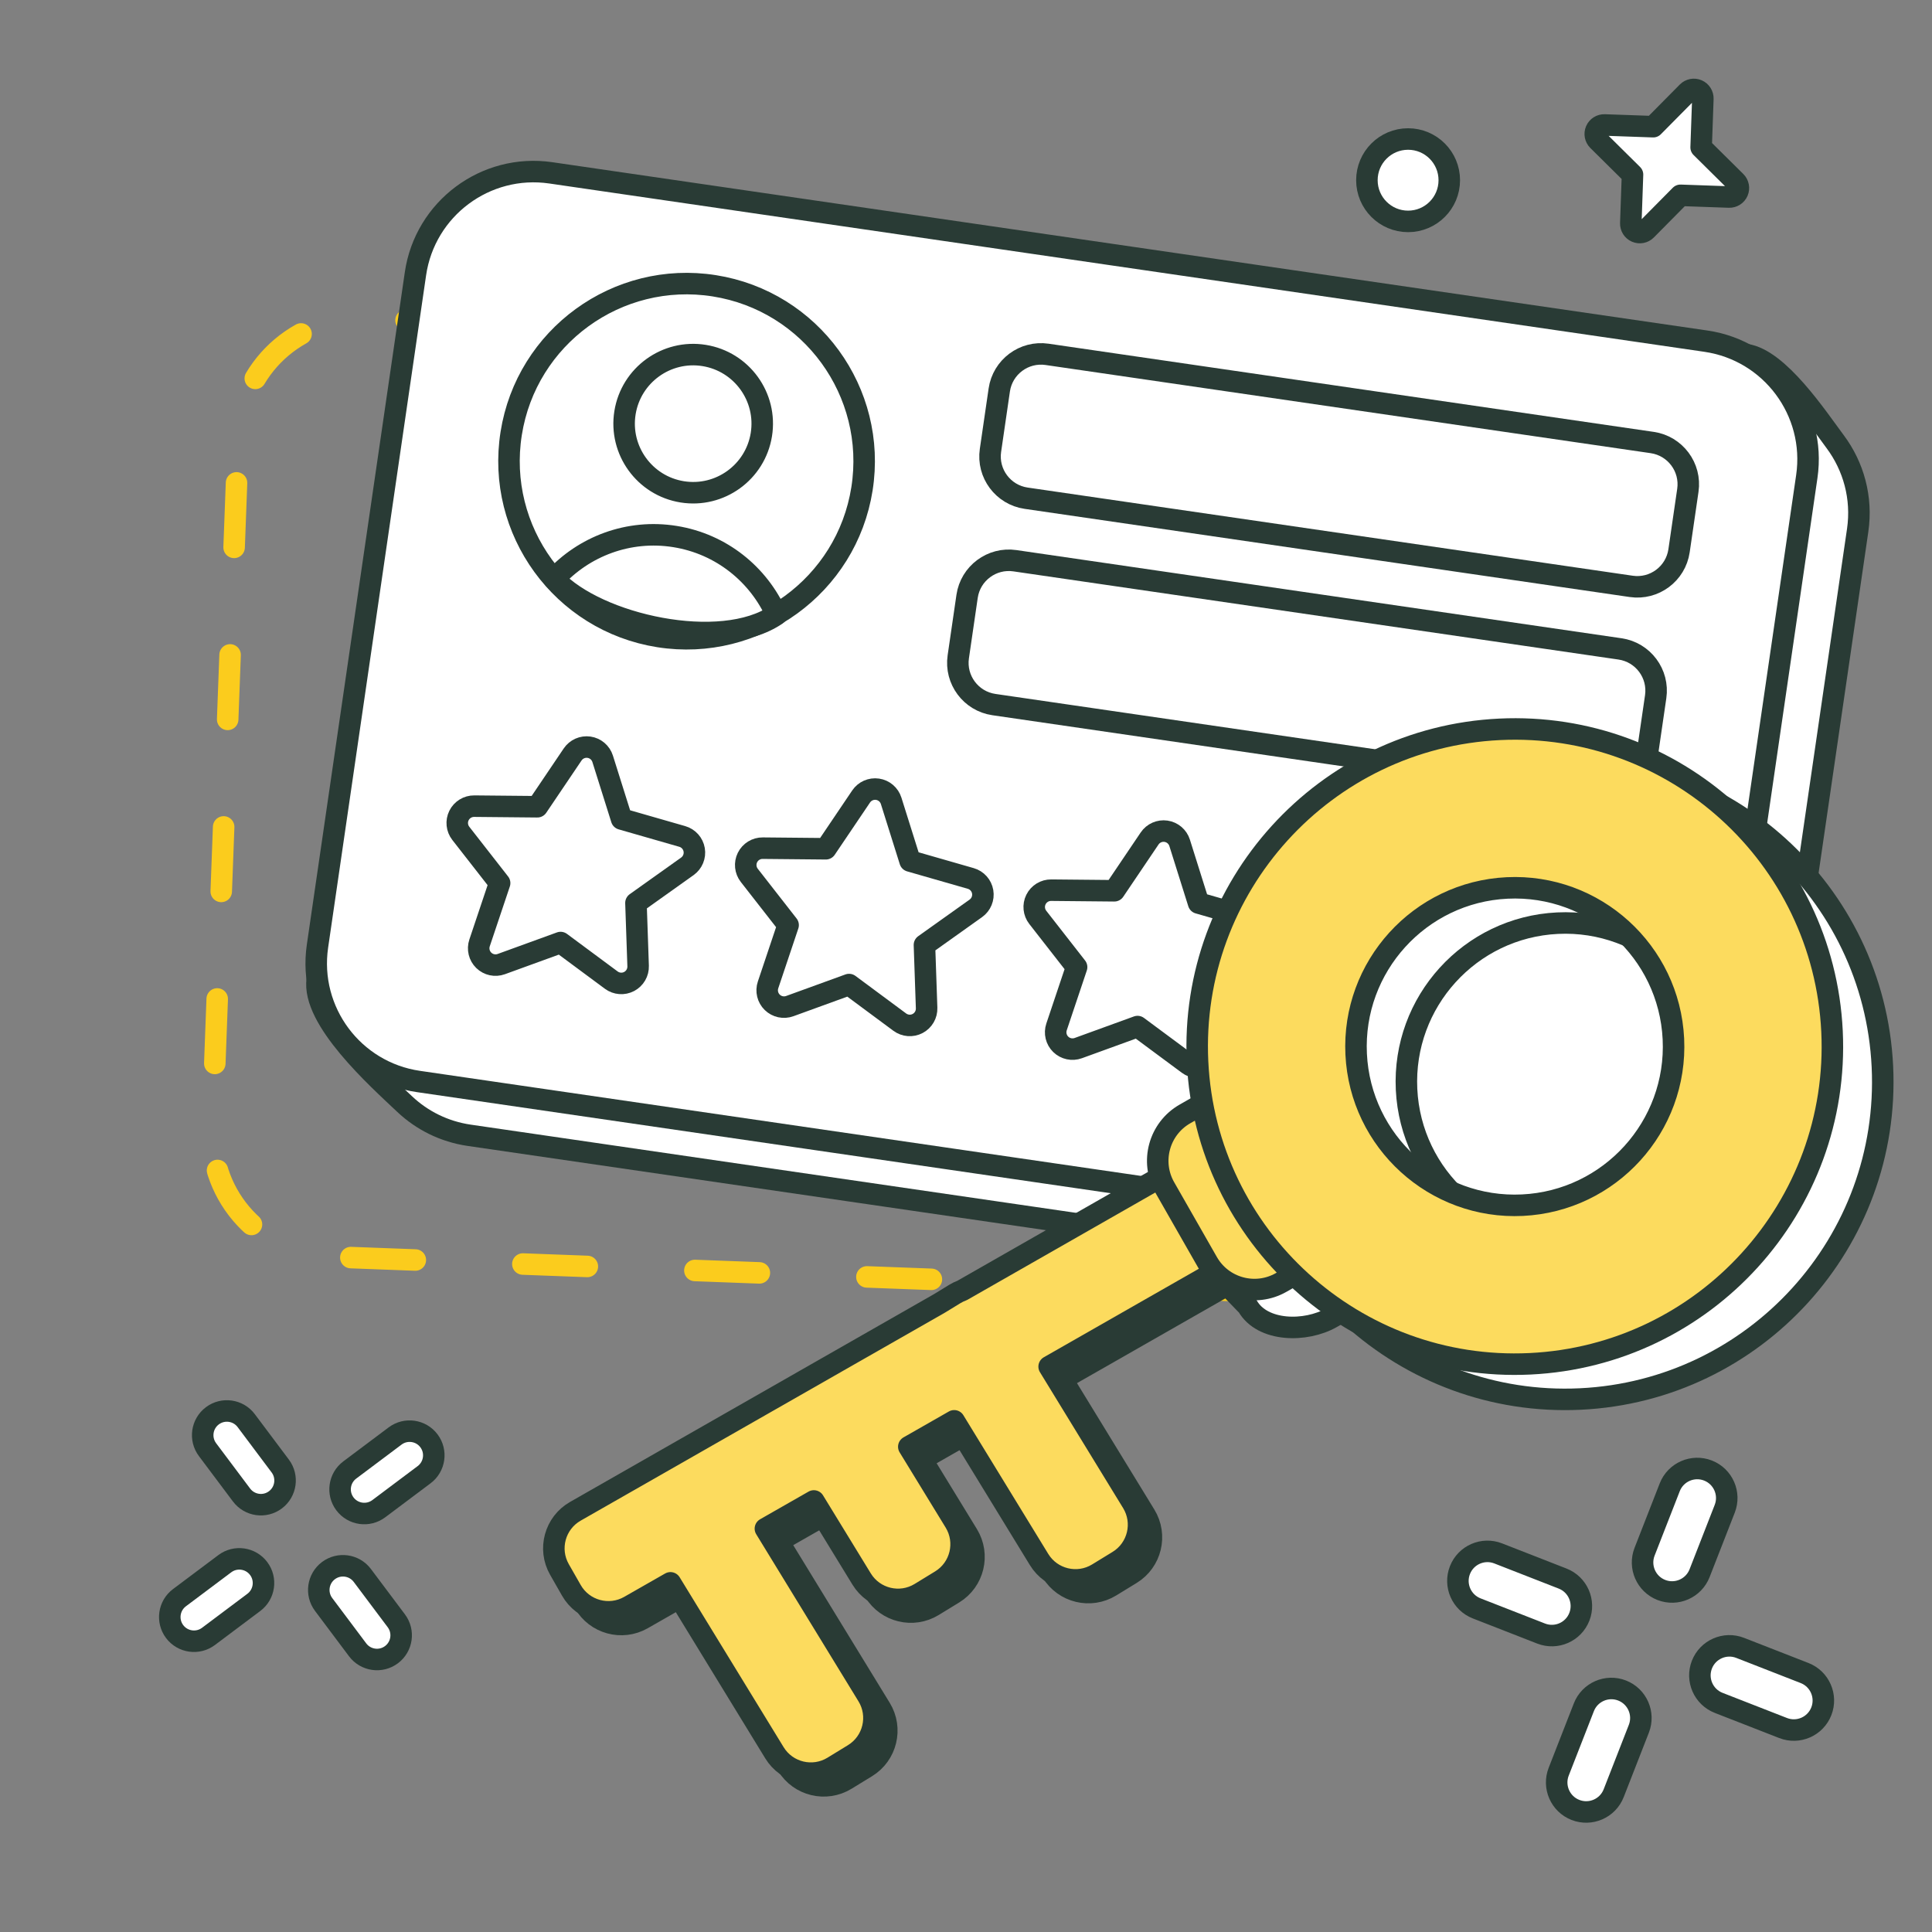 <?xml version="1.0" encoding="UTF-8" standalone="no"?>
<!DOCTYPE svg PUBLIC "-//W3C//DTD SVG 1.1//EN" "http://www.w3.org/Graphics/SVG/1.1/DTD/svg11.dtd">
<svg width="100%" height="100%" viewBox="0 0 300 300" version="1.1" xmlns="http://www.w3.org/2000/svg" xmlns:xlink="http://www.w3.org/1999/xlink" xml:space="preserve" xmlns:serif="http://www.serif.com/" style="fill-rule:evenodd;clip-rule:evenodd;stroke-linecap:round;stroke-linejoin:round;stroke-miterlimit:1.5;">
    <rect x="0" y="0" width="300" height="300" fill="#808080" stroke="none"/>
    <rect id="FL_4" x="0" y="-0" width="300" height="300" style="fill:none;"/>
    <g>
        <circle cx="218.648" cy="27.982" r="6.396" style="fill:white;stroke:rgb(41,59,53);stroke-width:3.34px;"/>
        <path d="M275.238,76.639C275.629,66.188 267.462,57.386 257.011,56.995L56.645,49.495C46.194,49.104 37.392,57.271 37,67.722L32.966,175.51C32.575,185.961 40.742,194.764 51.193,195.155L251.559,202.654C262.01,203.045 270.813,194.878 271.204,184.427L275.238,76.639Z" style="fill:none;stroke:rgb(251,204,29);stroke-width:3.34px;stroke-dasharray:10.02,16.71,0,0;"/>
        <path d="M288.458,82.347C289.196,77.285 287.809,72.4 284.973,68.596C282.136,64.792 276.193,55.799 271.131,55.061L93.425,35.196C83.301,33.721 73.885,40.742 72.41,50.865L49.267,152.065C48.361,158.278 58.586,167.434 62.834,171.442C65.508,173.964 68.955,175.719 72.865,176.288L252.229,202.425C262.352,203.9 271.769,196.879 273.244,186.755L288.458,82.347Z" style="fill:white;stroke:rgb(41,59,53);stroke-width:3.34px;"/>
        <path d="M280.56,73.99C282.035,63.867 275.014,54.451 264.891,52.975L85.527,26.839C75.404,25.364 65.987,32.385 64.512,42.509L49.298,146.917C47.823,157.04 54.844,166.457 64.967,167.932L244.332,194.068C254.455,195.543 263.871,188.522 265.346,178.399L280.56,73.99Z" style="fill:white;stroke:rgb(41,59,53);stroke-width:3.34px;"/>
        <path d="M151.409,202.344L194.268,177.871C197.44,176.06 201.486,177.165 203.297,180.337L205.148,183.578C206.959,186.75 205.855,190.796 202.683,192.607L164.91,214.176L177.822,235.274C179.728,238.39 178.747,242.467 175.631,244.374L172.447,246.322C169.331,248.229 165.254,247.248 163.348,244.132L150.167,222.594L143.118,226.619L150.268,238.303C152.174,241.418 151.193,245.495 148.077,247.402L144.893,249.351C141.777,251.257 137.7,250.276 135.794,247.16L128.375,235.037L120.851,239.334L136.731,265.284C138.638,268.399 137.656,272.476 134.541,274.383L131.357,276.332C128.241,278.238 124.164,277.257 122.257,274.141L106.108,247.752L99.751,251.382C96.579,253.193 92.533,252.088 90.722,248.916L88.871,245.675C87.06,242.503 88.165,238.457 91.337,236.646L147.871,204.364L150.254,202.906C150.627,202.678 151.014,202.491 151.409,202.344Z" style="fill:white;stroke:rgb(41,59,53);stroke-width:3.34px;"/>
        <path d="M149.409,200.374L192.268,175.901C195.44,174.09 199.486,175.195 201.297,178.367L203.148,181.609C204.959,184.781 203.855,188.826 200.683,190.637L162.91,212.206L175.822,233.305C177.728,236.42 176.747,240.497 173.631,242.404L170.447,244.353C167.331,246.259 163.254,245.278 161.348,242.162L148.167,220.624L141.118,224.649L148.268,236.333C150.174,239.448 149.193,243.526 146.077,245.432L142.893,247.381C139.777,249.287 135.7,248.306 133.794,245.19L126.375,233.068L118.851,237.364L134.731,263.314C136.638,266.429 135.656,270.507 132.541,272.413L129.357,274.362C126.241,276.268 122.164,275.287 120.257,272.171L104.108,245.782L97.751,249.412C94.579,251.223 90.533,250.118 88.722,246.947L86.871,243.705C85.06,240.533 86.165,236.487 89.337,234.676L145.871,202.394L148.254,200.936C148.627,200.708 149.014,200.521 149.409,200.374Z" style="fill:rgb(252,219,94);stroke:rgb(41,59,53);stroke-width:3.34px;"/>
        <path d="M188.462,197.365C186.169,193.348 187.804,180.733 191.821,178.44L198.059,174.878C202.075,172.584 207.198,173.983 209.491,178L216.122,189.612C218.415,193.628 217.016,198.751 213,201.045L206.762,204.606C202.746,206.9 196.015,206.813 193.721,202.796L188.462,197.365Z" style="fill:white;stroke:rgb(41,59,53);stroke-width:3.34px;"/>
        <path d="M180.875,184.405C178.582,180.388 179.981,175.265 183.997,172.972L190.235,169.41C194.251,167.117 199.374,168.515 201.668,172.532L208.298,184.144C210.592,188.161 209.193,193.283 205.176,195.577L198.939,199.139C194.922,201.432 189.799,200.033 187.506,196.017L180.875,184.405Z" style="fill:rgb(252,219,94);stroke:rgb(41,59,53);stroke-width:3.34px;"/>
        <path d="M262.09,76.137C262.611,72.562 260.131,69.236 256.556,68.715L162.588,55.023C159.013,54.502 155.687,56.981 155.166,60.557L153.799,69.939C153.278,73.514 155.758,76.839 159.333,77.36L253.301,91.053C256.876,91.574 260.201,89.094 260.722,85.519L262.09,76.137Z" style="fill:white;stroke:rgb(41,59,53);stroke-width:3.34px;"/>
        <path d="M257.093,108.184C257.614,104.608 255.134,101.283 251.559,100.762L157.591,87.069C154.016,86.548 150.69,89.028 150.169,92.603L148.802,101.985C148.281,105.56 150.761,108.886 154.336,109.407L248.304,123.1C251.879,123.621 255.205,121.141 255.725,117.566L257.093,108.184Z" style="fill:white;stroke:rgb(41,59,53);stroke-width:3.34px;"/>
        <path d="M110.911,44.376C125.942,46.749 136.219,60.879 133.847,75.911C131.474,90.942 117.344,101.219 102.313,98.847C87.281,96.474 77.004,82.344 79.376,67.313C81.749,52.281 95.879,42.004 110.911,44.376Z" style="fill:none;stroke:rgb(41,59,53);stroke-width:3.34px;"/>
        <path d="M109.339,55.199C115.183,56.139 119.163,61.646 118.223,67.489C117.283,73.332 111.776,77.313 105.933,76.373C100.09,75.433 96.109,69.926 97.049,64.083C97.989,58.24 103.496,54.259 109.339,55.199Z" style="fill:white;stroke:rgb(41,59,53);stroke-width:3.34px;"/>
        <path d="M120.568,95.446C111.983,101.343 92.708,97.059 86.055,89.894C90.638,84.854 97.595,82.152 104.816,83.314C112.038,84.476 117.797,89.223 120.568,95.446Z" style="fill:white;stroke:rgb(41,59,53);stroke-width:3.34px;"/>
        <path d="M88.92,117.151C89.482,116.32 90.47,115.883 91.464,116.027C92.457,116.172 93.28,116.873 93.581,117.83L96.52,127.177L105.938,129.883C106.903,130.16 107.624,130.965 107.793,131.954C107.962,132.944 107.55,133.942 106.733,134.525L98.751,140.209L99.088,150.002C99.123,151.005 98.58,151.939 97.692,152.406C96.803,152.873 95.726,152.789 94.919,152.192L87.047,146.357L77.838,149.704C76.894,150.047 75.838,149.82 75.119,149.119C74.401,148.418 74.147,147.368 74.466,146.416L77.582,137.126L71.553,129.402C70.936,128.611 70.826,127.536 71.27,126.636C71.715,125.736 72.635,125.17 73.639,125.179L83.437,125.272L88.92,117.151Z" style="fill:white;stroke:rgb(41,59,53);stroke-width:3.34px;"/>
        <path d="M133.716,123.675C134.278,122.843 135.266,122.406 136.26,122.551C137.253,122.695 138.076,123.396 138.377,124.353L141.316,133.701L150.734,136.406C151.699,136.683 152.42,137.488 152.589,138.477C152.758,139.467 152.346,140.466 151.529,141.048L143.547,146.732L143.884,156.525C143.919,157.528 143.376,158.462 142.488,158.929C141.599,159.396 140.522,159.313 139.715,158.715L131.843,152.881L122.634,156.228C121.69,156.571 120.634,156.343 119.915,155.642C119.197,154.941 118.943,153.891 119.262,152.939L122.378,143.649L116.349,135.925C115.732,135.134 115.622,134.059 116.066,133.159C116.511,132.259 117.431,131.693 118.435,131.703L128.233,131.796L133.716,123.675Z" style="fill:white;stroke:rgb(41,59,53);stroke-width:3.34px;"/>
        <path d="M178.512,130.198C179.074,129.366 180.062,128.929 181.056,129.074C182.049,129.219 182.872,129.919 183.173,130.877L186.112,140.224L195.53,142.929C196.495,143.206 197.216,144.011 197.385,145.001C197.554,145.99 197.142,146.989 196.325,147.571L188.343,153.255L188.68,163.048C188.715,164.051 188.172,164.986 187.284,165.452C186.395,165.919 185.318,165.836 184.511,165.238L176.639,159.404L167.43,162.751C166.486,163.094 165.43,162.866 164.711,162.165C163.993,161.465 163.739,160.414 164.058,159.463L167.174,150.173L161.145,142.448C160.528,141.657 160.418,140.582 160.862,139.682C161.307,138.782 162.227,138.216 163.231,138.226L173.029,138.319L178.512,130.198Z" style="fill:white;stroke:rgb(41,59,53);stroke-width:3.34px;"/>
        <path d="M240.673,118.718C213.486,120.024 192.474,143.156 193.779,170.343C195.085,197.53 218.217,218.543 245.404,217.237C272.591,215.932 293.604,192.799 292.298,165.612C290.993,138.425 267.86,117.413 240.673,118.718ZM241.856,143.348C228.262,144.001 217.756,155.567 218.409,169.161C219.062,182.754 230.628,193.26 244.221,192.608C257.815,191.955 268.321,180.389 267.668,166.795C267.016,153.202 255.449,142.695 241.856,143.348Z" style="fill:white;stroke:rgb(41,59,53);stroke-width:3.34px;"/>
        <path d="M232.85,113.251C205.663,114.556 184.65,137.689 185.956,164.876C187.261,192.063 210.394,213.075 237.581,211.77C264.768,210.464 285.78,187.332 284.475,160.145C283.169,132.958 260.037,111.945 232.85,113.251ZM234.032,137.88C220.439,138.533 209.933,150.099 210.585,163.693C211.238,177.286 222.804,187.793 236.398,187.14C249.991,186.487 260.498,174.921 259.845,161.327C259.192,147.734 247.626,137.228 234.032,137.88Z" style="fill:rgb(252,219,94);stroke:rgb(41,59,53);stroke-width:3.34px;"/>
        <g>
            <path d="M38.235,220.596C36.992,218.937 34.635,218.601 32.977,219.844C31.318,221.088 30.982,223.444 32.225,225.103L37.505,232.144C38.749,233.803 41.105,234.14 42.764,232.896C44.422,231.652 44.759,229.296 43.515,227.638L38.235,220.596Z" style="fill:white;stroke:rgb(41,59,53);stroke-width:3.34px;"/>
            <path d="M56.262,244.636C55.018,242.978 52.662,242.641 51.003,243.884C49.345,245.128 49.008,247.484 50.252,249.143L55.532,256.184C56.775,257.843 59.132,258.18 60.79,256.936C62.449,255.692 62.785,253.336 61.542,251.678L56.262,244.636Z" style="fill:white;stroke:rgb(41,59,53);stroke-width:3.34px;"/>
            <path d="M27.866,248.089C26.207,249.332 25.871,251.689 27.114,253.347C28.358,255.006 30.714,255.342 32.373,254.099L39.414,248.819C41.073,247.575 41.41,245.219 40.166,243.56C38.922,241.902 36.566,241.565 34.908,242.809L27.866,248.089Z" style="fill:white;stroke:rgb(41,59,53);stroke-width:3.34px;"/>
            <path d="M54.31,228.26C52.652,229.503 52.315,231.86 53.558,233.518C54.802,235.177 57.158,235.513 58.817,234.27L65.858,228.99C67.517,227.746 67.854,225.39 66.61,223.731C65.367,222.073 63.01,221.736 61.352,222.98L54.31,228.26Z" style="fill:white;stroke:rgb(41,59,53);stroke-width:3.34px;"/>
        </g>
        <g>
            <path d="M267.816,234.28C268.736,231.924 267.57,229.263 265.213,228.343C262.856,227.423 260.196,228.59 259.276,230.946L255.37,240.952C254.45,243.308 255.616,245.969 257.973,246.889C260.329,247.809 262.99,246.642 263.91,244.286L267.816,234.28Z" style="fill:white;stroke:rgb(41,59,53);stroke-width:3.34px;"/>
            <path d="M254.48,268.439C255.4,266.082 254.234,263.422 251.877,262.502C249.52,261.582 246.86,262.748 245.94,265.105L242.034,275.11C241.114,277.467 242.28,280.127 244.637,281.047C246.993,281.967 249.654,280.801 250.574,278.444L254.48,268.439Z" style="fill:white;stroke:rgb(41,59,53);stroke-width:3.34px;"/>
            <path d="M232.634,241.211C230.277,240.291 227.617,241.458 226.697,243.814C225.777,246.171 226.943,248.831 229.3,249.751L239.305,253.657C241.662,254.577 244.322,253.411 245.242,251.054C246.162,248.698 244.996,246.038 242.639,245.118L232.634,241.211Z" style="fill:white;stroke:rgb(41,59,53);stroke-width:3.34px;"/>
            <path d="M270.208,255.881C267.852,254.961 265.191,256.127 264.271,258.484C263.351,260.84 264.518,263.501 266.874,264.421L276.88,268.327C279.236,269.247 281.896,268.081 282.816,265.724C283.736,263.367 282.57,260.707 280.214,259.787L270.208,255.881Z" style="fill:white;stroke:rgb(41,59,53);stroke-width:3.34px;"/>
        </g>
        <path d="M262.027,14.3C262.432,13.891 263.047,13.772 263.575,14C264.104,14.228 264.438,14.757 264.418,15.332L264.152,22.886L269.524,28.203C269.933,28.608 270.052,29.223 269.824,29.751C269.596,30.28 269.067,30.614 268.492,30.594L260.938,30.328L255.621,35.7C255.216,36.109 254.602,36.228 254.073,36C253.545,35.772 253.21,35.243 253.23,34.668L253.496,27.114L248.124,21.797C247.715,21.392 247.596,20.777 247.824,20.249C248.052,19.72 248.581,19.386 249.157,19.406L256.71,19.672L262.027,14.3Z" style="fill:white;stroke:rgb(41,59,53);stroke-width:3.34px;"/>
    </g>
</svg>

